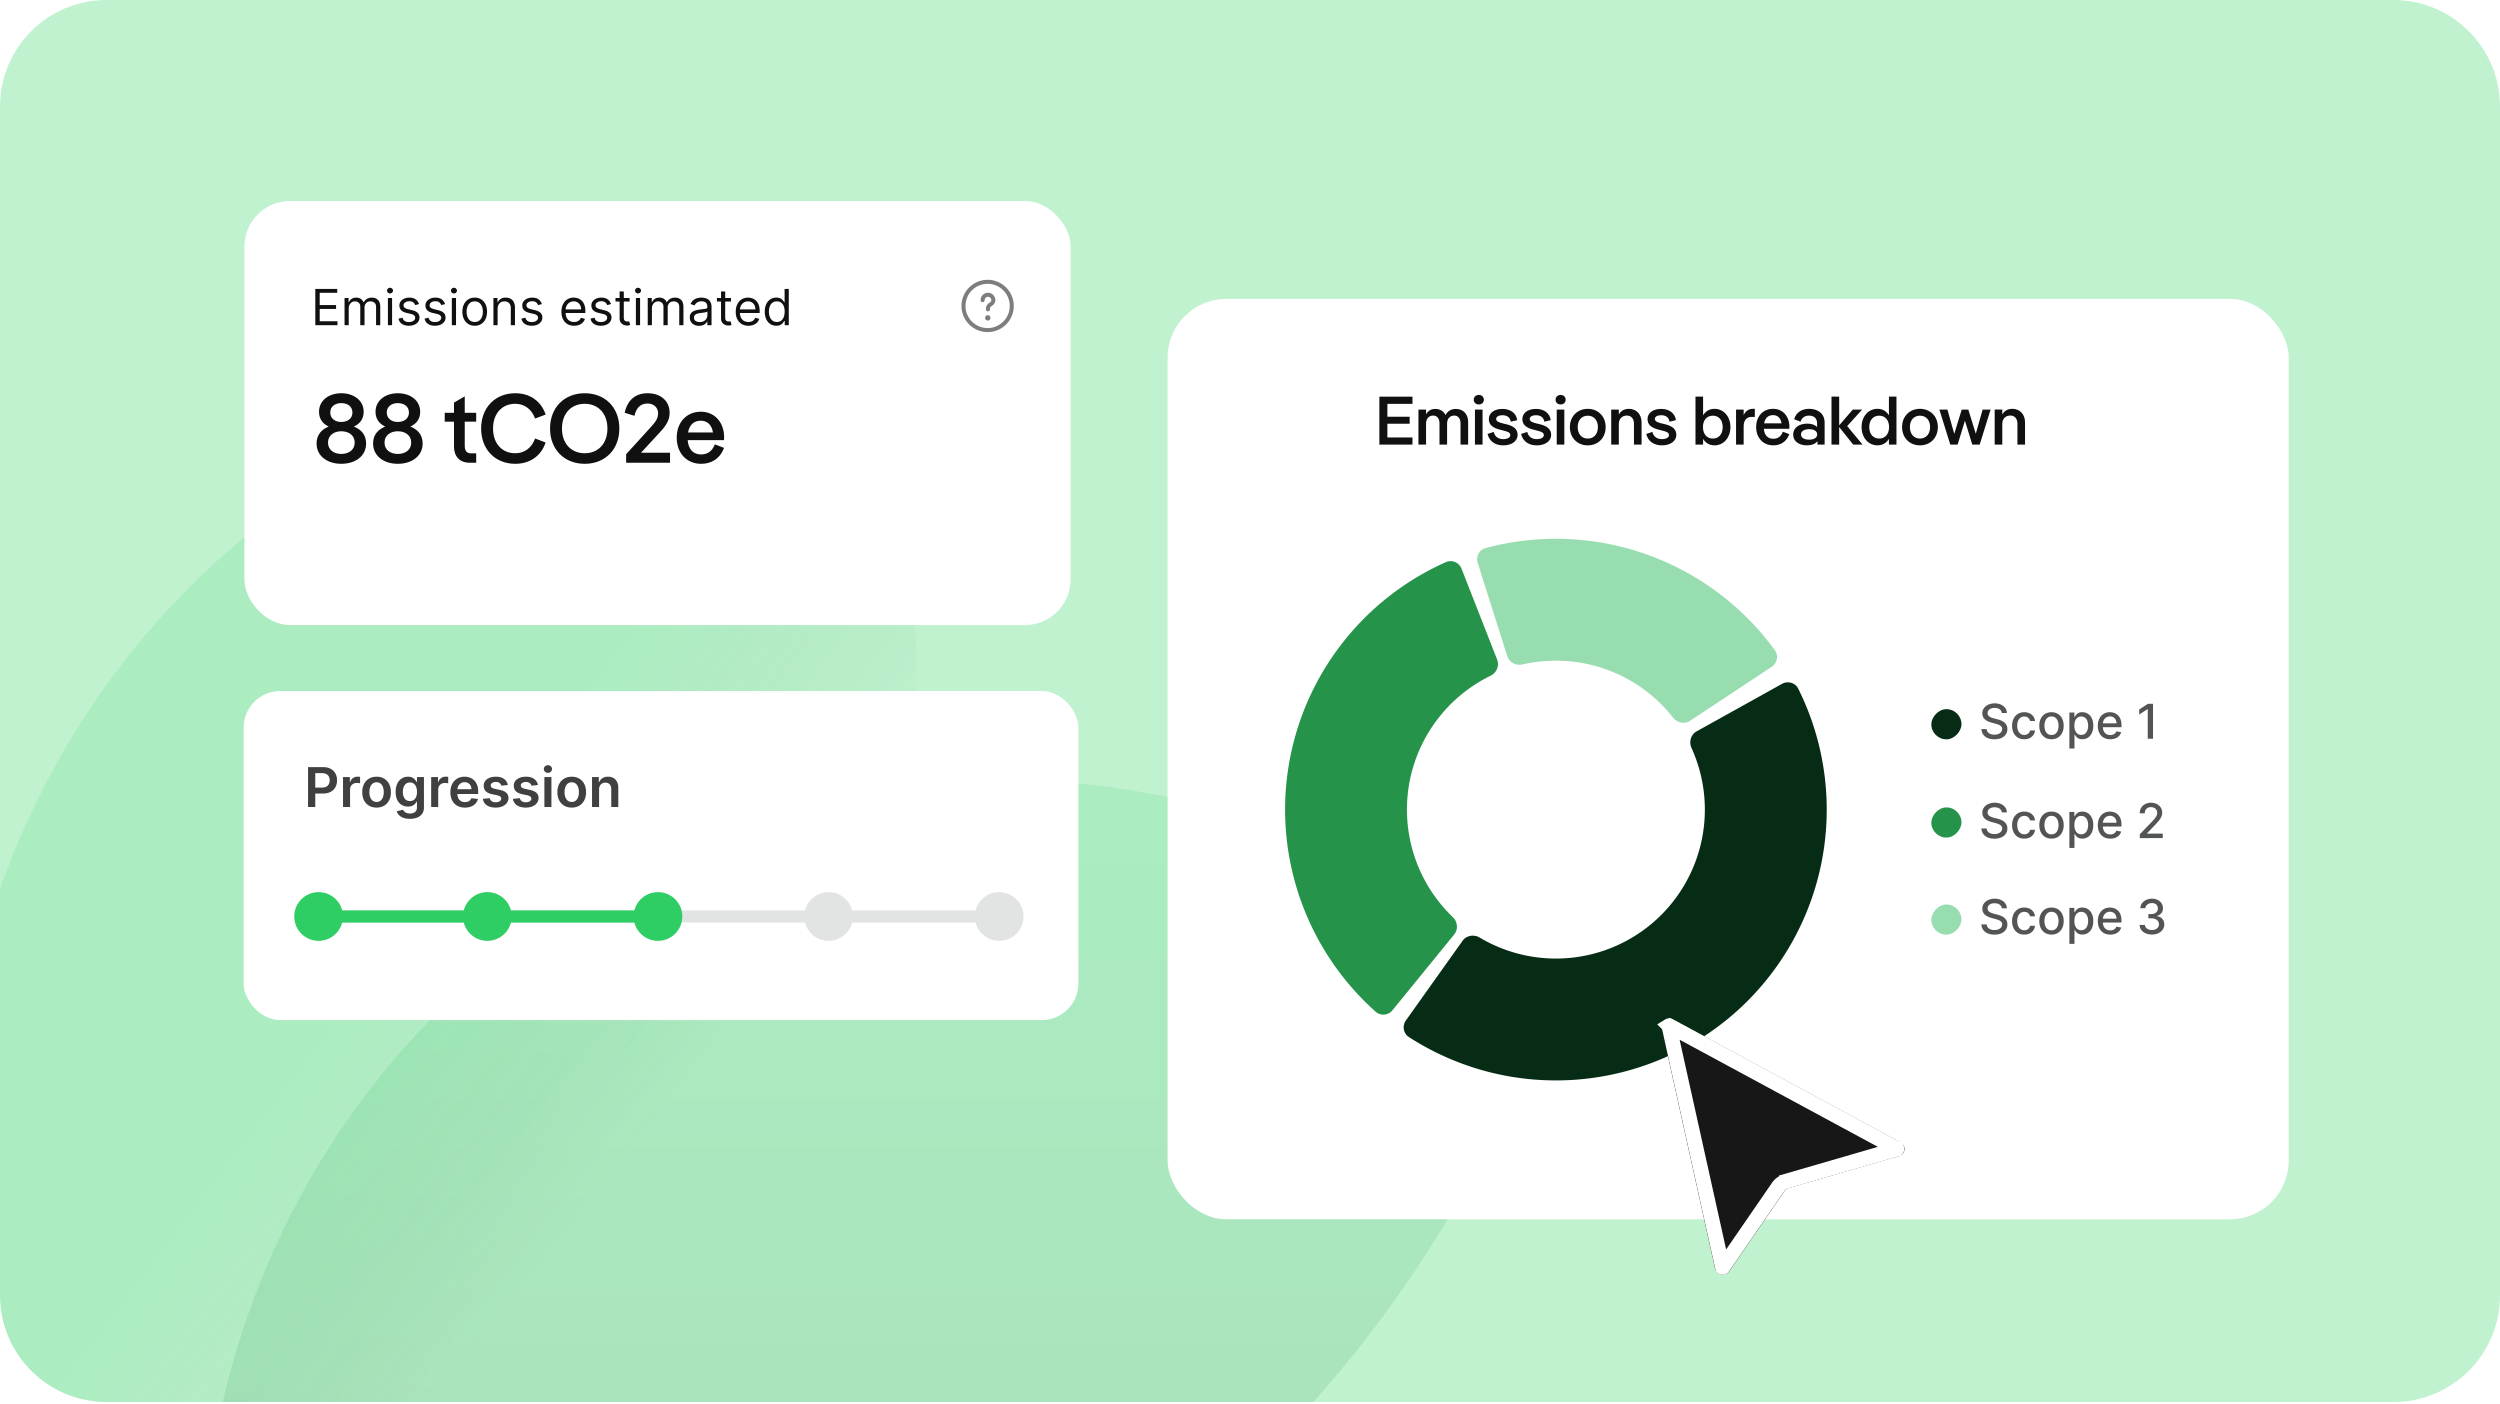 <svg xmlns="http://www.w3.org/2000/svg" width="520" height="292" fill="none"><g clip-path="url(#a)"><path fill="#c0f2d0" d="M0 22.167C0 9.924 9.924 0 22.167 0h475.666C510.076 0 520 9.924 520 22.167v247.288c0 12.242-9.924 22.167-22.167 22.167H22.167C9.924 291.622 0 281.697 0 269.455z"/><g opacity=".7"><path fill="url(#b)" d="M134.676 364.009c39.046-4.378 138.752-28.188 188.802-156.126-52.213-49.433-132.756-61.079-198.296-23.364-54.433 31.323-83.418 88.362-83.418 147.098v33.355l65.129.01h.009c9.284.032 18.538.063 27.774-.973" opacity=".2"/><path fill="url(#c)" d="M117.077 311.013c29.465-25.991 97.458-102.707 65.031-236.204-71.127-10.522-143.772 26.159-175.805 94.655-26.604 56.889-17.611 120.234 16.094 168.337l19.14 27.318 53.345-37.366.007-.005c7.621-5.302 15.218-10.587 22.188-16.735" opacity=".2"/></g><rect width="171.851" height="88.207" x="50.839" y="41.807" fill="#fff" rx="9.505"/><path fill="#101010" d="M65.584 67.638v-7.544h4.553v.81h-3.64v2.55h3.404v.81h-3.403v2.564h3.698v.81zm6.082 0V61.98h.84v.884h.073q.177-.453.571-.704.395-.255.947-.254.56 0 .932.254.376.25.586.704h.059q.217-.438.652-.696.435-.262 1.042-.262.759 0 1.242.475.482.472.482 1.47v3.787h-.87V63.85q0-.626-.342-.895a1.27 1.27 0 0 0-.806-.269q-.597 0-.925.361-.328.357-.328.906v3.684h-.884v-3.875q0-.483-.313-.778-.313-.298-.807-.298-.339 0-.633.18-.292.18-.472.502a1.5 1.5 0 0 0-.177.733v3.536zm9.016 0V61.98h.87v5.658zm.442-6.601a.62.62 0 0 1-.438-.173.56.56 0 0 1-.181-.417q0-.242.18-.416a.62.62 0 0 1 .439-.173q.254 0 .434.173a.55.55 0 0 1 .185.416.55.55 0 0 1-.184.416.6.6 0 0 1-.435.174m6.027 2.21-.78.22a1.5 1.5 0 0 0-.218-.378 1.05 1.05 0 0 0-.383-.31q-.243-.122-.623-.122-.519 0-.865.24-.343.235-.343.6a.62.62 0 0 0 .236.513q.236.188.737.313l.84.206q.758.184 1.13.564.372.375.372.968 0 .486-.28.87a1.86 1.86 0 0 1-.773.604 2.8 2.8 0 0 1-1.157.22q-.865 0-1.433-.375-.567-.375-.718-1.098l.825-.206q.118.457.446.685.331.23.865.229.609 0 .966-.258.36-.262.36-.626a.66.66 0 0 0-.206-.494q-.206-.203-.633-.302l-.943-.221q-.778-.184-1.142-.571-.36-.39-.361-.976 0-.48.269-.848a1.83 1.83 0 0 1 .74-.578 2.6 2.6 0 0 1 1.068-.21q.84 0 1.32.368.481.369.684.973m5.42 0-.78.22a1.5 1.5 0 0 0-.218-.378 1.05 1.05 0 0 0-.383-.31q-.243-.122-.623-.122-.52 0-.865.24-.343.235-.343.6a.62.62 0 0 0 .236.513q.235.188.736.313l.84.206q.759.184 1.131.564.372.375.372.968 0 .486-.28.87a1.86 1.86 0 0 1-.773.604 2.8 2.8 0 0 1-1.157.22q-.866 0-1.433-.375t-.718-1.098l.825-.206q.117.457.446.685.331.23.865.229.609 0 .965-.258.361-.262.361-.626a.66.66 0 0 0-.206-.494q-.206-.203-.633-.302l-.944-.221q-.777-.184-1.142-.571-.36-.39-.36-.976 0-.48.268-.848a1.83 1.83 0 0 1 .74-.578 2.6 2.6 0 0 1 1.07-.21q.84 0 1.318.368.483.369.685.973m1.412 4.39V61.98h.87v5.658zm.442-6.6a.62.62 0 0 1-.438-.173.56.56 0 0 1-.18-.417q0-.242.18-.416a.62.62 0 0 1 .438-.173q.254 0 .435.173a.55.55 0 0 1 .184.416.55.55 0 0 1-.184.416.6.6 0 0 1-.435.174m4.318 6.719q-.766 0-1.344-.365a2.5 2.5 0 0 1-.9-1.02q-.32-.655-.32-1.533 0-.885.32-1.543.326-.66.9-1.024.578-.365 1.344-.365t1.341.365q.578.364.899 1.024.324.66.324 1.543 0 .877-.324 1.533a2.44 2.44 0 0 1-.899 1.02q-.575.365-1.34.365m0-.781q.583 0 .958-.298.375-.3.556-.785t.181-1.054q0-.567-.181-1.057a1.8 1.8 0 0 0-.556-.792q-.375-.302-.958-.302-.582 0-.958.302a1.8 1.8 0 0 0-.556.792q-.18.491-.18 1.057 0 .568.18 1.054t.556.785q.376.297.958.298m4.761-2.74v3.403h-.87V61.98h.84v.884h.074q.199-.43.604-.693.405-.265 1.046-.265.574 0 1.006.236.431.231.67.707.24.471.24 1.194v3.595h-.87V64.1q0-.666-.346-1.038-.347-.376-.95-.376-.417 0-.745.18-.323.18-.512.527-.187.346-.187.84m9.206-.988-.781.22a1.4 1.4 0 0 0-.217-.378 1.05 1.05 0 0 0-.383-.31q-.243-.122-.623-.122-.52 0-.866.24-.342.235-.342.6 0 .325.236.513.235.188.736.313l.84.206q.759.184 1.131.564.372.375.372.968 0 .486-.28.87a1.86 1.86 0 0 1-.773.604 2.8 2.8 0 0 1-1.157.22q-.866 0-1.433-.375t-.718-1.098l.825-.206q.117.457.446.685.331.23.865.229.608 0 .965-.258.361-.262.361-.626a.66.66 0 0 0-.206-.494q-.206-.203-.633-.302l-.943-.221q-.778-.184-1.142-.571-.361-.39-.361-.976 0-.48.268-.848.273-.368.741-.578.471-.21 1.068-.21.84 0 1.319.368.483.369.685.973m6.702 4.509q-.818 0-1.411-.361a2.42 2.42 0 0 1-.91-1.017q-.317-.655-.317-1.525t.317-1.532q.321-.667.891-1.04.576-.375 1.341-.375.443 0 .873.147.431.148.785.48.354.327.564.869.21.54.21 1.333v.368h-4.362v-.751h3.478q0-.48-.192-.855a1.44 1.44 0 0 0-.538-.593 1.5 1.5 0 0 0-.818-.217q-.52 0-.898.258-.377.254-.579.663a1.95 1.95 0 0 0-.202.877v.5q0 .642.221 1.087.224.443.622.674.398.23.925.229.342 0 .619-.096.28-.1.482-.295.203-.199.313-.493l.84.236a1.86 1.86 0 0 1-.446.751q-.312.32-.773.501a2.9 2.9 0 0 1-1.035.177m7.673-4.51-.781.222a1.4 1.4 0 0 0-.217-.38 1.06 1.06 0 0 0-.383-.309q-.243-.122-.623-.122-.52 0-.866.24-.342.235-.342.6 0 .325.236.513.235.188.736.313l.84.206q.759.184 1.131.564.372.375.372.968 0 .486-.28.87a1.86 1.86 0 0 1-.773.604 2.8 2.8 0 0 1-1.157.22q-.866 0-1.433-.375t-.718-1.098l.825-.206q.117.457.446.685.331.23.865.229.608 0 .965-.258.361-.262.361-.626a.66.66 0 0 0-.206-.494q-.206-.203-.634-.302l-.943-.221q-.776-.184-1.142-.571-.36-.39-.361-.976 0-.48.269-.848.273-.368.741-.578.471-.21 1.068-.21.84 0 1.319.368.483.369.685.973m3.873-1.266v.737h-2.933v-.737zm-2.078-1.356h.869v5.393q0 .369.107.553.11.18.28.243.173.06.365.059.144 0 .236-.015l.147-.03.177.782a1.829 1.829 0 0 1-.649.103q-.368 0-.722-.159a1.44 1.44 0 0 1-.582-.482q-.228-.325-.228-.818zm3.385 7.014V61.98h.87v5.658zm.442-6.601a.62.62 0 0 1-.438-.173.56.56 0 0 1-.181-.417q0-.242.181-.416a.62.62 0 0 1 .438-.173q.255 0 .435.173a.55.55 0 0 1 .184.416.55.55 0 0 1-.184.416.6.6 0 0 1-.435.174m2.02 6.6V61.98h.84v.884h.074a1.42 1.42 0 0 1 .57-.704q.395-.255.947-.254.56 0 .932.254.376.25.586.704h.059q.217-.438.652-.696.435-.262 1.042-.262.759 0 1.242.475.482.472.482 1.47v3.787h-.869V63.85q0-.626-.343-.895a1.27 1.27 0 0 0-.806-.269q-.597 0-.925.361-.328.357-.328.906v3.684h-.884v-3.875q0-.483-.313-.778-.314-.298-.807-.298-.339 0-.633.18-.292.18-.472.502a1.5 1.5 0 0 0-.177.733v3.536zm10.681.134q-.538 0-.976-.203a1.67 1.67 0 0 1-.696-.593q-.258-.39-.258-.943 0-.486.191-.788.192-.306.512-.48.321-.172.708-.257.39-.09.784-.14.516-.066.836-.1.325-.037.472-.121.151-.085.151-.295v-.03q0-.544-.298-.847-.295-.302-.896-.302-.622 0-.976.273-.353.273-.497.582l-.825-.295q.221-.515.589-.803.372-.291.811-.405.441-.118.869-.118.272 0 .626.066.357.064.689.262.336.2.556.6.222.402.221 1.076v3.728h-.869v-.766h-.044a1.5 1.5 0 0 1-.295.394q-.205.21-.549.357a2.1 2.1 0 0 1-.836.148m.133-.781q.515 0 .869-.203.357-.203.538-.523a1.33 1.33 0 0 0 .184-.674v-.796q-.055.066-.243.122a4 4 0 0 1-.427.092 20 20 0 0 1-.833.11q-.339.045-.634.144a1.1 1.1 0 0 0-.471.29q-.177.193-.177.524 0 .453.335.685.339.23.859.229m6.508-5.01v.737h-2.932v-.737zm-2.078-1.356h.87v5.393q0 .369.106.553.11.18.28.243.173.06.365.059.144 0 .236-.015l.147-.03.177.782a2 2 0 0 1-.247.066 1.8 1.8 0 0 1-.401.037q-.37 0-.722-.159a1.4 1.4 0 0 1-.582-.482q-.23-.325-.229-.818zm5.697 7.132q-.817 0-1.411-.361a2.42 2.42 0 0 1-.91-1.017q-.316-.655-.316-1.525t.316-1.532a2.5 2.5 0 0 1 .892-1.04q.575-.375 1.341-.375.441 0 .873.147.431.148.784.48.354.327.564.869.21.54.21 1.333v.368h-4.362v-.751h3.478q0-.48-.192-.855a1.44 1.44 0 0 0-.537-.593 1.5 1.5 0 0 0-.818-.217 1.56 1.56 0 0 0-.899.258q-.376.254-.578.663a1.94 1.94 0 0 0-.203.877v.5q0 .642.221 1.087.225.443.622.674.399.23.925.229.343 0 .619-.096.28-.1.483-.295.202-.199.313-.493l.84.236a1.9 1.9 0 0 1-.446.751q-.314.32-.774.501a2.9 2.9 0 0 1-1.035.177m5.802 0q-.708 0-1.249-.358a2.4 2.4 0 0 1-.847-1.016q-.306-.66-.306-1.558 0-.892.306-1.548.305-.655.851-1.013a2.24 2.24 0 0 1 1.26-.357q.552 0 .873.184.324.18.493.413.174.228.269.376h.074v-2.785h.869v7.544h-.84v-.87h-.103a6 6 0 0 1-.272.391 1.6 1.6 0 0 1-.505.416q-.328.18-.873.18m.118-.781q.523 0 .884-.273.362-.276.549-.762.188-.49.188-1.131 0-.634-.184-1.109a1.6 1.6 0 0 0-.546-.744q-.36-.27-.891-.269-.552 0-.921.284-.364.279-.549.762-.18.48-.18 1.076 0 .605.184 1.098.188.49.552.78.369.288.914.288"/><g clip-path="url(#d)" opacity=".7"><path stroke="#434649" stroke-linecap="round" stroke-linejoin="round" stroke-width=".836" d="M205.497 68.657a5.019 5.019 0 1 1 0-10.037 5.019 5.019 0 0 1 0 10.037"/><path stroke="#434649" stroke-linecap="round" stroke-linejoin="round" stroke-width=".836" d="M205.495 64.335v-.14c0-.455.282-.702.564-.892.275-.186.551-.428.551-.874a1.115 1.115 0 1 0-2.23 0"/><path fill="#434649" d="M205.462 65.562a.556.556 0 1 0 .005 1.112.556.556 0 0 0-.005-1.112"/></g><path fill="#101010" d="M73.613 88.726c1.423.569 2.541 1.646 2.541 3.517 0 2.663-2.297 4.229-5.164 4.229-2.846 0-5.144-1.566-5.144-4.23 0-1.87 1.118-2.947 2.521-3.517-1.139-.528-2.013-1.504-2.013-3.07 0-2.399 2.094-3.863 4.636-3.863 2.562 0 4.656 1.464 4.656 3.863 0 1.566-.874 2.542-2.033 3.07m-2.623-4.88c-1.26 0-2.298.691-2.298 1.952 0 1.28 1.037 1.972 2.298 1.972 1.28 0 2.318-.691 2.318-1.972 0-1.26-1.037-1.952-2.318-1.952m0 10.572c1.505 0 2.785-.793 2.785-2.358 0-1.545-1.28-2.359-2.785-2.359-1.484 0-2.765.814-2.765 2.359 0 1.566 1.28 2.358 2.765 2.358m14.377-5.693c1.423.57 2.542 1.647 2.542 3.518 0 2.663-2.298 4.229-5.165 4.229-2.846 0-5.144-1.566-5.144-4.23 0-1.87 1.119-2.947 2.522-3.517-1.14-.528-2.013-1.504-2.013-3.07 0-2.399 2.094-3.863 4.635-3.863 2.562 0 4.656 1.464 4.656 3.863 0 1.566-.874 2.542-2.033 3.07m-2.623-4.88c-1.26 0-2.297.692-2.297 1.953 0 1.28 1.037 1.972 2.297 1.972 1.281 0 2.318-.691 2.318-1.972 0-1.26-1.037-1.952-2.318-1.952m0 10.573c1.505 0 2.786-.793 2.786-2.358 0-1.545-1.281-2.359-2.786-2.359-1.484 0-2.765.814-2.765 2.359 0 1.566 1.281 2.358 2.765 2.358m11.687-1.545V87.71H92.5v-1.85h1.931v-2.115l2.237-1.301v3.416h2.379v1.85h-2.38v5.022c0 1.017.407 1.565 1.282 1.565h1.098v1.952h-1.342c-2.135 0-3.274-1.342-3.274-3.375m12.74 3.599c-4.148 0-7.096-2.968-7.096-7.34s2.948-7.34 7.096-7.34c3.029 0 5.367 1.606 6.323 4.433l-2.196.833c-.671-1.91-2.176-3.07-4.127-3.07-2.664 0-4.616 1.932-4.616 5.144s1.952 5.144 4.616 5.144c1.951 0 3.456-1.159 4.127-3.07l2.196.834c-.956 2.826-3.294 4.432-6.323 4.432m14.457 0c-4.229 0-7.218-2.968-7.218-7.34s2.989-7.34 7.218-7.34 7.197 2.969 7.197 7.34-2.968 7.34-7.197 7.34m0-2.196c2.724 0 4.717-1.931 4.717-5.144s-1.993-5.144-4.717-5.144c-2.745 0-4.738 1.932-4.738 5.144s1.993 5.144 4.738 5.144m15.584-4.31-3.884 4.208h6.039v2.074h-9.129V94.48l5.286-5.814c.793-.895 1.362-1.607 1.362-2.725 0-1.159-.914-2.013-2.195-2.013-1.749 0-2.44 1.301-2.725 2.562l-2.033-.63c.386-1.911 1.647-4.067 4.758-4.067 2.887 0 4.595 1.749 4.595 4.067 0 1.81-1.078 3.03-2.074 4.107m13.406 1.016c0 .183 0 .387-.02.57h-7.563c.162 2.012 1.26 2.968 2.765 2.968 1.301 0 2.297-.57 2.887-2.094l1.911.732c-.874 2.338-2.704 3.314-4.758 3.314-2.968 0-5.083-2.176-5.083-5.429s2.095-5.408 5.022-5.408c2.827 0 4.839 2.155 4.839 5.347m-4.859-3.476c-1.403 0-2.358.833-2.643 2.44h5.185c-.285-1.668-1.241-2.44-2.542-2.44"/><rect width="233.19" height="191.439" x="242.861" y="62.172" fill="#fff" rx="12.22"/><path fill="#101010" d="M286.908 92.483v-9.98h6.886v1.498h-5.218v2.68h4.634v1.454h-4.634v2.851h5.218v1.497zm15.925-7.427c1.469 0 2.538 1.055 2.538 2.68v4.747h-1.583v-4.448c0-1.012-.541-1.596-1.297-1.596-.87 0-1.497.598-1.497 1.653v4.391h-1.582v-4.448c0-1.012-.542-1.596-1.298-1.596-.869 0-1.496.598-1.496 1.653v4.391h-1.583v-7.285h1.583v.984c.427-.798 1.14-1.126 1.924-1.126.955 0 1.725.47 2.139 1.269.442-.899 1.254-1.27 2.152-1.27m4.765-.927c-.599 0-1.055-.37-1.055-.984 0-.613.456-.998 1.055-.998.584 0 1.041.385 1.041.998s-.457.984-1.041.984m-.813 8.354v-7.285h1.583v7.285zm5.886.157c-1.526 0-2.866-.713-3.265-2.38l1.283-.414c.228 1.026 1.027 1.497 1.968 1.497.912 0 1.482-.343 1.482-.841 0-.485-.442-.713-1.425-.941l-.713-.186c-1.64-.399-2.324-1.112-2.324-2.21 0-1.254 1.112-2.11 2.823-2.11 1.611 0 2.88.828 3.079 2.339l-1.326.328c-.171-.984-.884-1.355-1.753-1.355-.784 0-1.297.314-1.297.77 0 .542.598.741 1.468.955l.727.171c1.525.385 2.267 1.084 2.267 2.182 0 1.283-1.184 2.195-2.994 2.195m6.975 0c-1.526 0-2.866-.713-3.265-2.38l1.283-.414c.228 1.026 1.027 1.497 1.968 1.497.912 0 1.482-.343 1.482-.841 0-.485-.442-.713-1.425-.941l-.713-.186c-1.64-.399-2.324-1.112-2.324-2.21 0-1.254 1.112-2.11 2.823-2.11 1.611 0 2.879.828 3.079 2.339l-1.326.328c-.171-.984-.884-1.355-1.753-1.355-.784 0-1.298.314-1.298.77 0 .542.599.741 1.469.955l.727.171c1.525.385 2.267 1.084 2.267 2.182 0 1.283-1.184 2.195-2.994 2.195m4.965-8.51c-.599 0-1.055-.372-1.055-.985s.456-.998 1.055-.998c.584 0 1.04.385 1.04.998s-.456.984-1.04.984m-.813 8.353v-7.285h1.582v7.285zm6.456.157c-2.139 0-3.721-1.554-3.721-3.806 0-2.239 1.582-3.793 3.721-3.793 2.138 0 3.721 1.554 3.721 3.793 0 2.252-1.583 3.806-3.721 3.806m0-1.411c1.212 0 2.11-.884 2.11-2.395 0-1.497-.898-2.367-2.11-2.367s-2.096.87-2.096 2.367c0 1.51.884 2.395 2.096 2.395m8.555-6.187c1.525 0 2.637 1.111 2.637 2.808v4.633h-1.582v-4.377c0-1.04-.613-1.667-1.469-1.667-.983 0-1.682.655-1.682 1.739v4.305h-1.582v-7.285h1.582v1.027c.456-.841 1.24-1.183 2.096-1.183m6.871 7.598c-1.525 0-2.866-.713-3.265-2.38l1.283-.414c.228 1.026 1.027 1.497 1.968 1.497.912 0 1.482-.343 1.482-.841 0-.485-.442-.713-1.425-.941l-.713-.186c-1.64-.399-2.324-1.112-2.324-2.21 0-1.254 1.112-2.11 2.823-2.11 1.611 0 2.88.828 3.079 2.339l-1.326.328c-.171-.984-.884-1.355-1.753-1.355-.784 0-1.297.314-1.297.77 0 .542.598.741 1.468.955l.727.171c1.525.385 2.267 1.084 2.267 2.182 0 1.283-1.184 2.195-2.994 2.195m10.942-7.599c1.881 0 3.307 1.597 3.307 3.793 0 2.21-1.426 3.806-3.307 3.806-1.155 0-1.911-.57-2.381-1.354v1.197h-1.583v-9.98h1.583v3.893c.47-.784 1.24-1.355 2.381-1.355m-.357 6.188c1.212 0 2.053-.884 2.053-2.395 0-1.497-.841-2.367-2.053-2.367-1.197 0-2.053.87-2.053 2.367 0 1.51.856 2.395 2.053 2.395m8.337-6.187h.399v1.682h-.741c-.927 0-1.583.727-1.583 1.896v3.863h-1.582v-7.285h1.582v1.14c.414-.883 1.098-1.296 1.925-1.296m7.59 3.749c0 .128 0 .27-.014.399h-5.303c.114 1.411.884 2.081 1.939 2.081.912 0 1.611-.399 2.024-1.468l1.34.513c-.613 1.64-1.896 2.324-3.336 2.324-2.081 0-3.564-1.525-3.564-3.806s1.469-3.793 3.521-3.793c1.982 0 3.393 1.512 3.393 3.75m-3.407-2.438c-.983 0-1.653.585-1.853 1.71h3.635c-.199-1.168-.869-1.71-1.782-1.71m7.526-1.311c1.683 0 3.208.883 3.208 2.88v4.561h-1.483v-.713c-.442.57-1.211.87-2.209.87-1.64 0-2.852-.827-2.852-2.252 0-1.412 1.241-2.267 2.951-2.267.899 0 1.597.256 2.025.713v-.756c0-1.14-.713-1.625-1.697-1.625-.884 0-1.497.484-1.753 1.269l-1.326-.528c.442-1.483 1.682-2.153 3.136-2.153m-.014 6.415c.984 0 1.682-.385 1.682-1.084 0-.713-.698-1.098-1.682-1.098-.969 0-1.696.371-1.696 1.098 0 .713.727 1.084 1.696 1.084m4.651 1.026v-9.98h1.597v5.974l2.836-3.279h1.939l-3.108 3.436 3.194 3.85h-1.939l-2.922-3.65v3.65zm11.946-6.087v-3.892h1.568v9.98h-1.568v-1.198c-.471.784-1.241 1.354-2.381 1.354-1.896 0-3.308-1.597-3.308-3.806 0-2.196 1.412-3.793 3.308-3.793 1.14 0 1.91.57 2.381 1.355m-2.025 4.833c1.198 0 2.053-.884 2.053-2.395 0-1.497-.855-2.367-2.053-2.367-1.212 0-2.067.87-2.067 2.367 0 1.51.855 2.395 2.067 2.395m8.48 1.411c-2.139 0-3.721-1.554-3.721-3.806 0-2.239 1.582-3.793 3.721-3.793 2.138 0 3.721 1.554 3.721 3.793 0 2.252-1.583 3.806-3.721 3.806m0-1.411c1.211 0 2.11-.884 2.11-2.395 0-1.497-.899-2.367-2.11-2.367-1.212 0-2.096.87-2.096 2.367 0 1.51.884 2.395 2.096 2.395m7.832 1.254h-1.525l-2.267-7.285h1.668l1.426 5.047 1.554-5.047h1.368l1.554 5.033 1.426-5.033h1.654l-2.267 7.285h-1.54l-1.525-4.961zm11.387-7.442c1.525 0 2.637 1.112 2.637 2.809v4.633h-1.582v-4.377c0-1.04-.613-1.667-1.469-1.667-.983 0-1.682.655-1.682 1.739v4.305h-1.582v-7.285h1.582v1.027c.456-.841 1.24-1.183 2.096-1.183"/><path fill="#525456" d="M416.378 148.303a1.04 1.04 0 0 0-.468-.78q-.411-.28-1.035-.28-.446 0-.772.142-.327.138-.507.383a.9.9 0 0 0-.177.549q0 .259.12.447.124.188.323.315.202.124.432.209.23.081.443.135l.709.184q.347.086.712.23.365.146.677.383t.503.588q.195.351.195.84 0 .617-.319 1.095-.315.479-.918.755-.599.276-1.449.277-.815 0-1.411-.259a2.2 2.2 0 0 1-.932-.734 2.13 2.13 0 0 1-.372-1.134h1.099q.032.394.255.656.227.258.578.386.354.124.776.124a2.2 2.2 0 0 0 .826-.145q.364-.148.574-.411a.98.98 0 0 0 .209-.62.76.76 0 0 0-.185-.528 1.36 1.36 0 0 0-.492-.341 5 5 0 0 0-.698-.237l-.858-.234q-.872-.237-1.382-.698-.507-.461-.507-1.219 0-.627.34-1.095t.922-.727a3.2 3.2 0 0 1 1.311-.262q.737 0 1.301.259.567.258.893.712.325.45.34 1.035zm4.671 5.461q-.79 0-1.36-.358a2.37 2.37 0 0 1-.872-.996q-.305-.634-.305-1.453 0-.829.312-1.463.312-.639.879-.996.567-.358 1.336-.358.62 0 1.105.23.486.227.784.638.3.41.358.961h-1.032a1.23 1.23 0 0 0-.39-.66q-.3-.276-.807-.276-.444 0-.777.234a1.5 1.5 0 0 0-.513.659 2.5 2.5 0 0 0-.185 1.006q0 .596.181 1.028t.51.67q.333.237.784.237.3 0 .545-.11.249-.113.415-.322.17-.209.237-.503h1.032a2 2 0 0 1-.344.942 2 2 0 0 1-.769.652q-.479.238-1.124.238m5.662 0q-.765 0-1.336-.351a2.36 2.36 0 0 1-.885-.982q-.316-.63-.316-1.474 0-.846.316-1.481a2.36 2.36 0 0 1 .885-.985q.571-.351 1.336-.351t1.336.351q.571.35.886.985t.316 1.481q0 .844-.316 1.474-.315.631-.886.982-.57.351-1.336.351m.004-.89q.497 0 .822-.262a1.53 1.53 0 0 0 .482-.698q.16-.436.16-.96 0-.522-.16-.957a1.55 1.55 0 0 0-.482-.705q-.325-.267-.822-.266-.5 0-.829.266a1.6 1.6 0 0 0-.486.705q-.156.435-.156.957 0 .524.156.96.16.436.486.698.33.262.829.262m3.717 2.821v-7.484h1.034v.882h.089q.092-.17.266-.393.173-.224.482-.39.308-.17.815-.17.659 0 1.176.333.518.333.812.96.297.628.298 1.51 0 .882-.295 1.513a2.3 2.3 0 0 1-.808.968 2.1 2.1 0 0 1-1.173.336q-.495 0-.811-.166a1.5 1.5 0 0 1-.489-.39 3 3 0 0 1-.273-.397h-.064v2.888zm1.038-4.763q0 .575.166 1.007.168.432.482.677.316.24.773.241.475 0 .794-.252.318-.255.482-.691.166-.436.166-.982 0-.538-.163-.967a1.5 1.5 0 0 0-.482-.677q-.318-.248-.797-.248-.46 0-.78.237-.315.238-.478.663a2.8 2.8 0 0 0-.163.992m7.467 2.832q-.806 0-1.386-.344a2.33 2.33 0 0 1-.893-.974q-.312-.631-.312-1.478 0-.837.312-1.474a2.4 2.4 0 0 1 .879-.996q.567-.358 1.325-.358.46 0 .893.152.432.153.776.479t.543.847q.198.517.198 1.258v.375h-4.327v-.793h3.289a1.6 1.6 0 0 0-.17-.741 1.29 1.29 0 0 0-1.195-.702q-.446 0-.779.22-.33.216-.511.567a1.64 1.64 0 0 0-.177.755v.62q0 .546.192.928.194.383.542.585.347.199.811.199.301 0 .55-.085.248-.09.428-.263.181-.173.277-.428l1.003.18a1.8 1.8 0 0 1-.433.776q-.308.33-.776.514a2.9 2.9 0 0 1-1.059.181m8.891-7.368v7.258h-1.099v-6.159h-.042l-1.737 1.134v-1.049l1.811-1.184zM416.378 168.974a1.04 1.04 0 0 0-.468-.78q-.411-.28-1.035-.28-.446 0-.772.142-.327.138-.507.383a.9.9 0 0 0-.177.549q0 .26.12.447.124.188.323.315.202.125.432.209.23.082.443.135l.709.184q.347.085.712.231.365.144.677.382t.503.589q.195.35.195.839 0 .617-.319 1.095-.315.479-.918.755-.599.277-1.449.277-.815 0-1.411-.259a2.2 2.2 0 0 1-.932-.734 2.13 2.13 0 0 1-.372-1.134h1.099q.032.394.255.656.227.258.578.386.354.124.776.124a2.2 2.2 0 0 0 .826-.145q.364-.148.574-.411a.98.98 0 0 0 .209-.62.76.76 0 0 0-.185-.528 1.34 1.34 0 0 0-.492-.34 5 5 0 0 0-.698-.238l-.858-.234q-.872-.237-1.382-.698-.507-.46-.507-1.219 0-.627.34-1.095t.922-.726a3.15 3.15 0 0 1 1.311-.263q.737 0 1.301.259.567.258.893.712.325.45.34 1.035zm4.671 5.461q-.79 0-1.36-.358a2.37 2.37 0 0 1-.872-.996q-.305-.634-.305-1.453 0-.828.312-1.463.312-.638.879-.996t1.336-.358q.62 0 1.105.23.486.228.784.638.3.41.358.961h-1.032a1.23 1.23 0 0 0-.39-.659q-.3-.277-.807-.277-.444 0-.777.234a1.5 1.5 0 0 0-.513.659 2.5 2.5 0 0 0-.185 1.007q0 .594.181 1.027t.51.67q.333.237.784.237.3 0 .545-.109a1.1 1.1 0 0 0 .415-.323q.17-.209.237-.503h1.032a2 2 0 0 1-.344.943 2 2 0 0 1-.769.652q-.479.237-1.124.237m5.662 0q-.765 0-1.336-.351a2.37 2.37 0 0 1-.885-.981q-.316-.631-.316-1.475 0-.846.316-1.481a2.36 2.36 0 0 1 .885-.985q.571-.351 1.336-.351t1.336.351q.571.35.886.985t.316 1.481q0 .844-.316 1.475-.315.63-.886.981-.57.351-1.336.351m.004-.889q.497 0 .822-.263a1.53 1.53 0 0 0 .482-.698q.16-.436.16-.96 0-.52-.16-.957a1.55 1.55 0 0 0-.482-.705q-.325-.266-.822-.266-.5 0-.829.266a1.6 1.6 0 0 0-.486.705q-.156.436-.156.957 0 .524.156.96.16.436.486.698.33.263.829.263m3.717 2.82v-7.484h1.034v.882h.089q.092-.17.266-.393.173-.223.482-.39.308-.17.815-.17.659 0 1.176.333.518.333.812.961.297.627.298 1.509 0 .882-.295 1.513a2.3 2.3 0 0 1-.808.968 2.1 2.1 0 0 1-1.173.337q-.495 0-.811-.167a1.5 1.5 0 0 1-.489-.39 3 3 0 0 1-.273-.397h-.064v2.888zm1.038-4.762q0 .573.166 1.006.168.432.482.677.316.241.773.241.475 0 .794-.252.318-.255.482-.691.166-.436.166-.981a2.7 2.7 0 0 0-.163-.968 1.5 1.5 0 0 0-.482-.677q-.318-.248-.797-.248-.46 0-.78.238a1.46 1.46 0 0 0-.478.662 2.8 2.8 0 0 0-.163.993m7.467 2.831q-.806 0-1.386-.344a2.33 2.33 0 0 1-.893-.974q-.312-.631-.312-1.478 0-.837.312-1.474.315-.638.879-.996.567-.358 1.325-.358.46 0 .893.152.432.153.776.479t.543.847q.198.517.198 1.258v.376h-4.327v-.794h3.289a1.6 1.6 0 0 0-.17-.741 1.29 1.29 0 0 0-1.195-.702q-.446 0-.779.22-.33.216-.511.567a1.64 1.64 0 0 0-.177.755v.62q0 .546.192.929.194.383.542.584.347.2.811.199.301 0 .55-.085a1.2 1.2 0 0 0 .428-.263q.181-.173.277-.428l1.003.18a1.8 1.8 0 0 1-.433.776q-.308.33-.776.514a2.9 2.9 0 0 1-1.059.181m6.137-.11v-.794l2.456-2.544q.394-.415.649-.727.258-.315.386-.598t.128-.603q0-.362-.17-.624a1.1 1.1 0 0 0-.465-.407 1.5 1.5 0 0 0-.662-.145q-.39 0-.681.159a1.1 1.1 0 0 0-.446.45 1.4 1.4 0 0 0-.156.681h-1.046q0-.663.305-1.159a2.07 2.07 0 0 1 .836-.769 2.6 2.6 0 0 1 1.209-.277q.684 0 1.205.273.524.27.818.737.295.464.295 1.049 0 .404-.153.791-.149.386-.521.861a15 15 0 0 1-1.035 1.144l-1.442 1.51v.053h3.268v.939zM416.378 188.933a1.04 1.04 0 0 0-.468-.78q-.411-.28-1.035-.28-.446 0-.772.142a1.2 1.2 0 0 0-.507.382.9.9 0 0 0-.177.55q0 .258.12.446.124.188.323.316a2.5 2.5 0 0 0 .432.209q.23.081.443.134l.709.185q.347.084.712.23.365.145.677.383.312.237.503.588.195.351.195.84 0 .617-.319 1.095-.315.478-.918.755-.599.276-1.449.276-.815 0-1.411-.259a2.2 2.2 0 0 1-.932-.733 2.13 2.13 0 0 1-.372-1.134h1.099q.032.393.255.656.227.258.578.386.354.123.776.124.464 0 .826-.145.364-.15.574-.412a.97.97 0 0 0 .209-.62.76.76 0 0 0-.185-.528 1.36 1.36 0 0 0-.492-.34 5 5 0 0 0-.698-.237l-.858-.234q-.872-.238-1.382-.698-.507-.462-.507-1.219 0-.629.34-1.095.34-.468.922-.727a3.15 3.15 0 0 1 1.311-.262q.737 0 1.301.258.567.259.893.713.325.45.34 1.035zm4.671 5.461q-.79 0-1.36-.358a2.37 2.37 0 0 1-.872-.996q-.305-.634-.305-1.453 0-.83.312-1.464.312-.637.879-.996.567-.357 1.336-.357.62 0 1.105.23.486.227.784.638.3.411.358.96h-1.032a1.23 1.23 0 0 0-.39-.659q-.3-.276-.807-.276-.444 0-.777.233a1.5 1.5 0 0 0-.513.66 2.5 2.5 0 0 0-.185 1.006q0 .596.181 1.028t.51.67q.333.237.784.237.3 0 .545-.11.249-.113.415-.322a1.2 1.2 0 0 0 .237-.504h1.032a2 2 0 0 1-.344.943 2 2 0 0 1-.769.652q-.479.238-1.124.238m5.662 0q-.765 0-1.336-.351a2.36 2.36 0 0 1-.885-.982q-.316-.63-.316-1.474 0-.848.316-1.481.315-.635.885-.986.571-.35 1.336-.35t1.336.35q.571.351.886.986.316.633.316 1.481 0 .844-.316 1.474-.315.631-.886.982-.57.351-1.336.351m.004-.89q.497 0 .822-.262.326-.263.482-.698.16-.436.16-.961 0-.52-.16-.956a1.56 1.56 0 0 0-.482-.706q-.325-.265-.822-.265-.5 0-.829.265a1.6 1.6 0 0 0-.486.706q-.156.435-.156.956 0 .525.156.961.16.435.486.698.33.262.829.262m3.717 2.821v-7.485h1.034v.883h.089q.092-.17.266-.394a1.5 1.5 0 0 1 .482-.389q.308-.17.815-.17.659 0 1.176.333.518.333.812.96.297.627.298 1.51 0 .882-.295 1.513a2.3 2.3 0 0 1-.808.967 2.1 2.1 0 0 1-1.173.337q-.495 0-.811-.167a1.5 1.5 0 0 1-.489-.389 3 3 0 0 1-.273-.397h-.064v2.888zm1.038-4.763q0 .574.166 1.007.168.432.482.676.316.241.773.241.475 0 .794-.251.318-.256.482-.691.166-.436.166-.982 0-.539-.163-.967a1.5 1.5 0 0 0-.482-.677q-.318-.248-.797-.248-.46 0-.78.237-.315.237-.478.663a2.8 2.8 0 0 0-.163.992m7.467 2.832q-.806 0-1.386-.344a2.34 2.34 0 0 1-.893-.975q-.312-.63-.312-1.477 0-.837.312-1.475.315-.637.879-.996.567-.357 1.325-.357.46 0 .893.152.432.153.776.478.344.327.543.847.198.518.198 1.258v.376h-4.327v-.794h3.289q0-.418-.17-.74a1.3 1.3 0 0 0-.479-.514 1.33 1.33 0 0 0-.716-.188q-.446 0-.779.22-.33.216-.511.567a1.64 1.64 0 0 0-.177.754v.621q0 .545.192.928.194.382.542.585.347.198.811.198.301 0 .55-.085.248-.088.428-.262a1.14 1.14 0 0 0 .277-.429l1.003.181a1.8 1.8 0 0 1-.433.776q-.308.33-.776.514a2.9 2.9 0 0 1-1.059.181m8.664-.011q-.73 0-1.304-.252-.57-.25-.904-.698a1.86 1.86 0 0 1-.354-1.042h1.113a.96.96 0 0 0 .216.56q.199.234.517.362.32.127.709.127.43 0 .758-.149.334-.148.521-.414.188-.27.188-.62a1.1 1.1 0 0 0-.188-.642 1.2 1.2 0 0 0-.542-.439 2.1 2.1 0 0 0-.857-.16h-.613v-.893h.613q.404 0 .708-.145.31-.146.482-.404.174-.262.174-.613 0-.337-.152-.585a1 1 0 0 0-.426-.393 1.4 1.4 0 0 0-.645-.142q-.354 0-.662.131a1.2 1.2 0 0 0-.496.369.94.94 0 0 0-.206.57h-1.06q.018-.588.348-1.034.333-.447.879-.699a2.9 2.9 0 0 1 1.212-.251q.698 0 1.204.273.511.269.787.719.28.45.277.985.004.61-.341 1.035a1.65 1.65 0 0 1-.907.571v.056q.723.11 1.12.574.4.465.397 1.152a1.8 1.8 0 0 1-.333 1.074 2.3 2.3 0 0 1-.911.748 3.1 3.1 0 0 1-1.322.269"/><rect width="6.273" height="6.273" fill="#072c15" rx="3.136" transform="matrix(1 0 0 -1 401.714 153.778)"/><rect width="6.273" height="6.273" fill="#25944a" rx="3.136" transform="matrix(1 0 0 -1 401.714 174.215)"/><rect width="6.273" height="6.273" fill="#98ddaf" rx="3.136" transform="matrix(1 0 0 -1 401.714 194.408)"/><path fill="#98ddaf" d="M368.507 138.702c1.159-.767 1.482-2.333.663-3.457a56.32 56.32 0 0 0-60.149-21.249c-1.343.36-2.075 1.781-1.655 3.106l6.139 19.364c.421 1.326 1.834 2.049 3.189 1.737a30.99 30.99 0 0 1 31.3 11.058c.859 1.093 2.412 1.419 3.572.651z"/><path fill="#25944a" d="M304.001 118.293c-.507-1.294-1.971-1.938-3.241-1.373a56.32 56.32 0 0 0-32.785 42.777 56.33 56.33 0 0 0 18.163 50.743c1.037.925 2.627.759 3.505-.319l12.83-15.75c.878-1.078.708-2.656-.295-3.619a30.975 30.975 0 0 1-2.712-41.744 31 31 0 0 1 10.559-8.444c1.249-.611 1.893-2.062 1.386-3.356z"/><path fill="#072c15" d="M292.431 212.245c-.806 1.133-.544 2.709.623 3.464a56.33 56.33 0 0 0 68.14-5.334 56.33 56.33 0 0 0 12.838-67.131c-.621-1.244-2.159-1.678-3.374-1.003l-17.753 9.875c-1.215.675-1.642 2.205-1.067 3.47a30.99 30.99 0 0 1-7.548 35.9 30.985 30.985 0 0 1-36.514 3.531c-1.195-.712-2.762-.457-3.568.676z"/><g filter="url(#e)"><path fill="#171717" d="M345.597 210.503c-.291-1.308 1.169-2.308 2.398-1.643l47.296 25.561c1.257.679 1.077 2.44-.289 2.836l-22.949 6.657a1.6 1.6 0 0 0-.874.623l-11.476 16.67c-.794 1.154-2.68.793-2.983-.571z"/><path stroke="#fff" stroke-width="3.085" d="m347.201 210.149.002.001q.001-.001.027.011l47.296 25.56q.024.015.024.017v.001a.1.1 0 0 1 .005.036c-.002.021-.01.033-.011.035h-.001a.1.1 0 0 1-.028.011l-22.949 6.658a3.14 3.14 0 0 0-1.717 1.222l-11.476 16.671q-.018.023-.019.022c-.002.001-.016.005-.039.001a.1.1 0 0 1-.037-.015l-.01-.028-11.122-50.133q-.005-.026-.004-.027v-.003c.002-.003.009-.014.025-.025a.1.1 0 0 1 .034-.015Z"/></g><rect width="173.626" height="68.436" x="50.679" y="143.738" fill="#fff" rx="7.604"/><path stroke="#e2e4e4" stroke-width="2.535" d="M62.464 190.629H208.21"/><path stroke="#2fce65" stroke-width="2.535" d="M62.464 190.629h72.239"/><circle cx="101.372" cy="190.629" r="5.069" fill="#2fce65"/><circle cx="136.857" cy="190.629" r="5.069" fill="#2fce65"/><circle cx="207.83" cy="190.629" r="5.069" fill="#e2e4e4"/><circle cx="172.343" cy="190.629" r="5.069" fill="#e2e4e4"/><circle cx="66.267" cy="190.629" r="5.069" fill="#2fce65"/><path fill="#404040" d="M64.073 167.856v-8.295h3.11q.956 0 1.604.356.653.357.984.981.337.62.337 1.409 0 .798-.337 1.418a2.4 2.4 0 0 1-.992.976q-.656.352-1.616.352h-2.062v-1.235h1.86q.558 0 .915-.195.356-.194.526-.534.175-.34.175-.782 0-.44-.175-.778a1.2 1.2 0 0 0-.53-.522q-.356-.19-.92-.19h-1.377v7.039zm7.275 0v-6.221h1.422v1.037h.065a1.55 1.55 0 0 1 1.535-1.126q.12 0 .271.012.154.008.255.028v1.349a1.5 1.5 0 0 0-.295-.057 3 3 0 0 0-.385-.028q-.401 0-.721.174-.316.17-.498.474a1.33 1.33 0 0 0-.183.701v3.657zm6.98.122q-.912 0-1.58-.401a2.73 2.73 0 0 1-1.037-1.122q-.364-.722-.364-1.685 0-.965.365-1.689a2.7 2.7 0 0 1 1.036-1.126q.668-.401 1.58-.401t1.58.401q.668.4 1.033 1.126.368.725.368 1.689 0 .963-.368 1.685-.365.72-1.033 1.122-.668.4-1.58.401m.008-1.175q.495 0 .826-.271.333-.276.495-.737.166-.462.166-1.029 0-.571-.166-1.033a1.63 1.63 0 0 0-.495-.741q-.331-.276-.826-.276-.506 0-.842.276-.333.275-.498.741a3.1 3.1 0 0 0-.163 1.033q0 .567.163 1.029.165.46.498.737.336.271.842.271m6.923 3.516q-.789 0-1.356-.215-.568-.21-.912-.567a1.96 1.96 0 0 1-.478-.79l1.32-.32q.09.183.26.361.17.182.458.3.29.121.733.121.623 0 1.033-.304.409-.3.409-.988v-1.179h-.073a2 2 0 0 1-.332.466 1.7 1.7 0 0 1-.572.401q-.351.162-.887.162-.715 0-1.3-.336-.58-.34-.923-1.013-.34-.676-.34-1.693 0-1.024.34-1.729.344-.71.927-1.074a2.4 2.4 0 0 1 1.3-.368q.548 0 .9.186.356.183.567.442.21.254.32.482h.08v-1.029h1.447v6.322q0 .799-.381 1.321a2.3 2.3 0 0 1-1.041.782q-.66.259-1.499.259m.013-3.702q.466 0 .793-.227.329-.227.499-.652t.17-1.021q0-.587-.17-1.029a1.47 1.47 0 0 0-.494-.684q-.325-.247-.798-.247-.49 0-.819.255-.327.255-.494.701-.166.441-.166 1.004 0 .571.166 1.001.171.425.498.664.332.235.815.235m4.41 1.239v-6.221h1.422v1.037h.065a1.55 1.55 0 0 1 1.535-1.126q.122 0 .272.012.153.008.255.028v1.349a1.5 1.5 0 0 0-.296-.057 3 3 0 0 0-.385-.028q-.4 0-.72.174-.316.17-.499.474a1.33 1.33 0 0 0-.182.701v3.657zm7.02.122q-.935 0-1.615-.389a2.63 2.63 0 0 1-1.041-1.11q-.365-.721-.365-1.697 0-.96.365-1.685a2.76 2.76 0 0 1 1.029-1.134q.66-.41 1.551-.409.575 0 1.085.186.515.183.908.567.396.385.624.98.225.592.226 1.41v.449h-5.1v-.988h3.695a1.6 1.6 0 0 0-.182-.749 1.3 1.3 0 0 0-.499-.523 1.4 1.4 0 0 0-.737-.19q-.45 0-.79.219a1.5 1.5 0 0 0-.53.567 1.6 1.6 0 0 0-.19.765v.863q0 .542.198.932.198.384.555.591.356.202.834.202.32 0 .58-.089a1.3 1.3 0 0 0 .449-.271 1.1 1.1 0 0 0 .288-.442l1.369.154a2.13 2.13 0 0 1-.495.948q-.36.401-.923.624a3.5 3.5 0 0 1-1.288.219m8.925-4.699-1.337.146a1.1 1.1 0 0 0-.198-.381 1 1 0 0 0-.373-.287 1.35 1.35 0 0 0-.575-.11q-.458 0-.769.199-.309.199-.304.514a.54.54 0 0 0 .198.442q.207.17.681.279l1.061.227q.883.19 1.312.604.434.412.438 1.081a1.7 1.7 0 0 1-.345 1.037q-.336.445-.935.697-.6.25-1.377.251-1.143 0-1.839-.478a1.92 1.92 0 0 1-.831-1.341l1.43-.138q.098.422.413.636.316.215.823.215.522 0 .838-.215.32-.215.32-.53a.55.55 0 0 0-.207-.442q-.202-.174-.631-.267l-1.062-.223q-.894-.186-1.324-.628-.43-.445-.425-1.126a1.6 1.6 0 0 1 .311-.996q.32-.425.887-.656.572-.235 1.317-.235 1.094 0 1.721.466.632.465.782 1.259m6.26 0-1.337.146a1.1 1.1 0 0 0-.198-.381 1 1 0 0 0-.373-.287 1.35 1.35 0 0 0-.575-.11q-.458 0-.769.199-.309.199-.304.514a.54.54 0 0 0 .198.442q.207.17.681.279l1.061.227q.883.19 1.312.604.433.412.438 1.081a1.7 1.7 0 0 1-.345 1.037q-.336.445-.935.697-.6.25-1.377.251-1.143 0-1.839-.478a1.92 1.92 0 0 1-.831-1.341l1.43-.138q.098.422.413.636.316.215.823.215.522 0 .838-.215.32-.215.32-.53a.55.55 0 0 0-.207-.442q-.202-.174-.631-.267l-1.062-.223q-.894-.186-1.324-.628-.43-.445-.425-1.126a1.6 1.6 0 0 1 .311-.996q.32-.425.887-.656.572-.235 1.317-.235 1.094 0 1.721.466.632.465.782 1.259m1.343 4.577v-6.221h1.466v6.221zm.737-7.104a.86.86 0 0 1-.6-.231.75.75 0 0 1-.251-.563q0-.332.251-.563a.85.85 0 0 1 .6-.235q.353 0 .599.235a.73.73 0 0 1 .252.563.74.74 0 0 1-.252.563.84.84 0 0 1-.599.231m4.951 7.226q-.912 0-1.58-.401a2.73 2.73 0 0 1-1.037-1.122q-.365-.722-.365-1.685 0-.965.365-1.689a2.7 2.7 0 0 1 1.037-1.126q.668-.401 1.58-.401.911 0 1.579.401.669.4 1.033 1.126.369.725.369 1.689 0 .963-.369 1.685-.364.72-1.033 1.122-.668.4-1.579.401m.008-1.175q.494 0 .826-.271.332-.276.494-.737.166-.462.166-1.029a3 3 0 0 0-.166-1.033 1.63 1.63 0 0 0-.494-.741q-.332-.276-.826-.276-.507 0-.843.276-.332.275-.498.741a3.1 3.1 0 0 0-.162 1.033q0 .567.162 1.029.166.46.498.737.336.271.843.271m5.684-2.592v3.645h-1.467v-6.221h1.402v1.057h.073q.215-.522.684-.83.474-.308 1.171-.308.644 0 1.122.275.481.276.745.798.267.522.263 1.268v3.961h-1.466v-3.734q0-.624-.324-.976-.32-.353-.887-.353-.385 0-.685.17a1.2 1.2 0 0 0-.465.482 1.6 1.6 0 0 0-.166.766"/></g><defs><linearGradient id="b" x1="182.621" x2="182.621" y1="162.213" y2="364.993" gradientUnits="userSpaceOnUse"><stop stop-color="#2fce65"/><stop offset="1" stop-color="#186833"/></linearGradient><linearGradient id="c" x1="23.249" x2="134.797" y1="149.641" y2="234.446" gradientUnits="userSpaceOnUse"><stop offset=".534" stop-color="#2fce65"/><stop offset="1" stop-color="#186833" stop-opacity="0"/></linearGradient><clipPath id="a"><path fill="#fff" d="M0 22.167C0 9.924 9.924 0 22.167 0h475.666C510.076 0 520 9.924 520 22.167v247.288c0 12.242-9.924 22.167-22.167 22.167H22.167C9.924 291.622 0 281.697 0 269.455z"/></clipPath><clipPath id="d"><path fill="#fff" d="M198.806 56.946h13.383V70.33h-13.383z"/></clipPath><filter id="e" width="63.368" height="66.038" x="339.165" y="205.451" color-interpolation-filters="sRGB" filterUnits="userSpaceOnUse"><feFlood flood-opacity="0" result="BackgroundImageFix"/><feColorMatrix in="SourceAlpha" result="hardAlpha" values="0 0 0 0 0 0 0 0 0 0 0 0 0 0 0 0 0 0 127 0"/><feOffset dy="3.197"/><feGaussianBlur stdDeviation="3.197"/><feColorMatrix values="0 0 0 0 0 0 0 0 0 0 0 0 0 0 0 0 0 0 0.1 0"/><feBlend in2="BackgroundImageFix" result="effect1_dropShadow_4720_145999"/><feBlend in="SourceGraphic" in2="effect1_dropShadow_4720_145999" result="shape"/></filter></defs></svg>